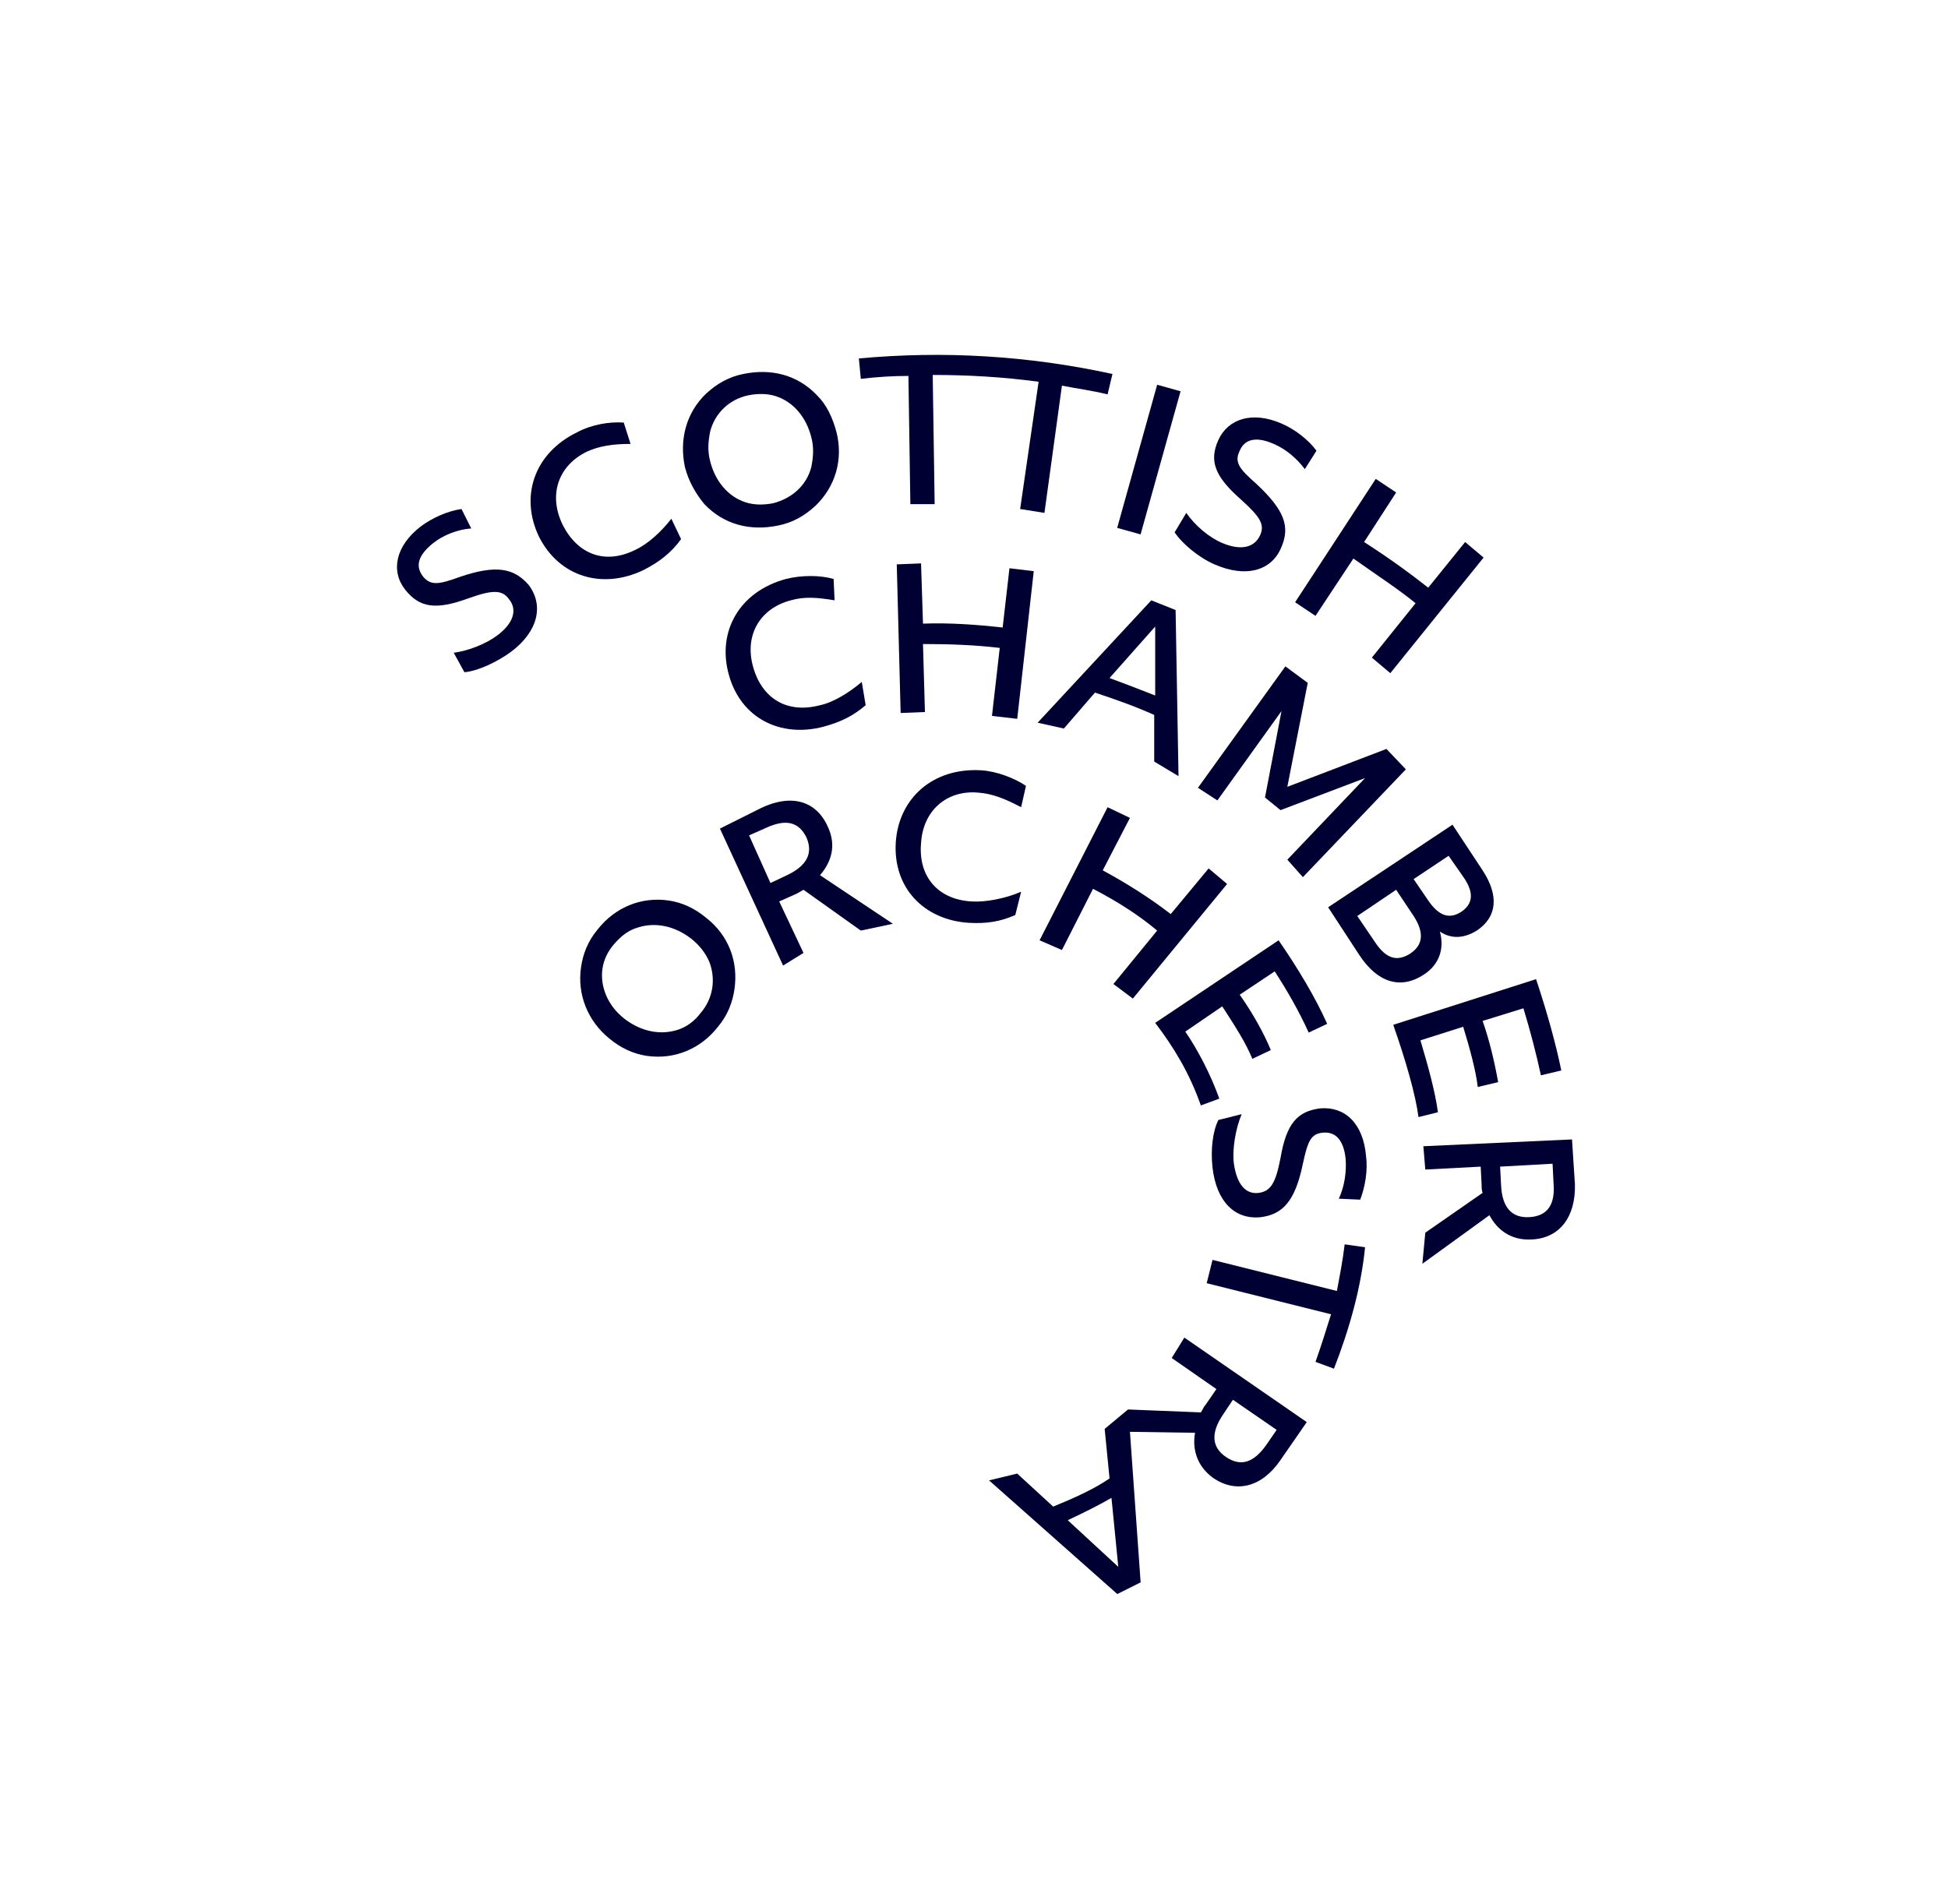 <?xml version="1.0" encoding="UTF-8"?>
<!-- Generator: Adobe Illustrator 28.2.0, SVG Export Plug-In . SVG Version: 6.00 Build 0)  -->
<svg xmlns="http://www.w3.org/2000/svg" xmlns:xlink="http://www.w3.org/1999/xlink" version="1.1" id="Layer_1" x="0px" y="0px" viewBox="0 0 200.5 196" style="enable-background:new 0 0 200.5 196;" xml:space="preserve">
<style type="text/css">
	.st0{fill:#000033;}
</style>
<g>
	<path class="st0" d="M47.3,59.4c-2.2,0.8-3,0.9-3.8-0.1c-0.8-1.1-0.4-2.2,1.1-3.4c1-0.8,2.5-1.4,3.9-1.5l-1-2   c-1.4,0.2-3,0.9-4.2,1.8c-2.6,2-3.1,4.6-1.6,6.5c1.5,1.9,3.2,2.1,6.5,0.9c2.5-0.9,3.5-0.9,4.2,0.1c0.9,1.1,0.4,2.5-1.2,3.7   c-1.2,0.9-3,1.6-4.5,1.8l1.1,2c1.3-0.1,3.3-1,4.8-2.1c2.8-2.1,3.4-4.8,1.8-6.9C52.9,58.5,51.1,58.1,47.3,59.4"></path>
	<path class="st0" d="M66.2,58.7c1.6-0.8,2.9-1.8,3.9-3.2l-1-2.1c-1,1.3-2.4,2.6-3.7,3.2c-3.2,1.6-6,0.4-7.5-2.6   c-1.5-3.1-0.4-6.1,2.5-7.5c1.3-0.6,2.7-0.8,4.5-0.8l-0.7-2.2c-1.5-0.1-3.3,0.2-4.8,1c-4.5,2.2-5.9,6.7-3.9,10.8   C57.6,59.4,62,60.7,66.2,58.7"></path>
	<path class="st0" d="M73.1,44.4c0.5-1.9,2-3.3,3.9-3.7c1-0.2,2-0.2,2.9,0.1c1.8,0.6,3.1,2.2,3.6,4.2c0.3,1.1,0.2,2.1,0,3.1   c-0.5,1.9-2,3.2-3.9,3.7l0,0c-1,0.2-2,0.2-2.9-0.1c-1.8-0.6-3.1-2.2-3.6-4.2C72.8,46.4,72.9,45.4,73.1,44.4 M72.5,51.9   c2,2.1,4.7,2.8,7.6,2.2c1.5-0.3,2.7-1,3.8-2c2.1-2,2.9-4.8,2.2-7.6c-0.4-1.5-1-2.8-2-3.8c-2-2.1-4.7-2.8-7.6-2.2   c-1.5,0.3-2.7,1-3.8,2c-2.1,2-2.8,4.8-2.2,7.6C70.9,49.6,71.6,50.8,72.5,51.9"></path>
	<path class="st0" d="M93.5,38.7l0.2,13.2l2.5,0L96,38.6c3.6,0,7.2,0.2,10.9,0.7L105,52.4l2.5,0.4l1.8-13.1c1.5,0.3,3.1,0.5,4.7,0.9   l0.5-2.1c-8.7-1.9-17.4-2.4-26.1-1.6l0.2,2.1C90.3,38.8,91.9,38.7,93.5,38.7"></path>
</g>
<rect x="110.6" y="46" transform="matrix(0.269 -0.963 0.963 0.269 40.938 148.476)" class="st0" width="15.3" height="2.5"></rect>
<g>
	<path class="st0" d="M125,58.1c3.2,1.4,5.9,0.7,6.9-1.8c0.9-2.1,0.3-3.8-2.6-6.5c-1.7-1.5-2.3-2.2-1.7-3.4c0.5-1.2,1.7-1.5,3.5-0.7   c1.2,0.5,2.4,1.5,3.2,2.6l1.2-1.9c-0.8-1.1-2.2-2.2-3.6-2.8c-3-1.3-5.5-0.5-6.5,1.7c-1,2.2-0.3,3.8,2.3,6.1c2,1.8,2.5,2.6,2,3.7   c-0.6,1.3-2,1.6-3.9,0.8c-1.4-0.6-2.8-1.8-3.7-3.1l-1.2,2C121.7,56,123.4,57.4,125,58.1"></path>
	<path class="st0" d="M135.4,63.4l3.9-5.9c2.4,1.7,4.7,3.2,6.4,4.6l-4.5,5.6l1.9,1.6l9.6-11.9l-1.9-1.6l-3.8,4.7   c-1.9-1.5-4.1-3.1-6.6-4.7l3.3-5.1l-2.1-1.4L133.3,62L135.4,63.4z"></path>
	<path class="st0" d="M81.4,61.8c1.4-0.4,2.7-0.3,4.5,0l-0.1-2.2c-1.4-0.4-3.3-0.4-4.9,0c-4.8,1.3-7.1,5.4-5.9,9.8   c1.2,4.5,5.3,6.6,9.8,5.4c1.8-0.5,3-1.1,4.3-2.2l-0.4-2.4c-1.3,1.1-2.9,2.1-4.3,2.4c-3.4,0.9-6-0.7-6.9-4   C76.6,65.3,78.3,62.6,81.4,61.8"></path>
	<path class="st0" d="M104.7,74l1.7-15.2l-2.5-0.3l-0.7,6.1c-2.7-0.3-5.5-0.5-8.2-0.4L94.8,58l-2.5,0.1l0.4,15.3l2.5-0.1l-0.2-7   c2.8,0,5.4,0.1,7.9,0.4l-0.8,7L104.7,74z"></path>
	<path class="st0" d="M114.2,69.8l4.7-5.3l0,7.1C117.4,71,115.8,70.4,114.2,69.8 M121.3,79.9l-0.3-17.1l-2.5-1l-11.7,12.6l2.7,0.6   l3.2-3.7c2.1,0.7,4.1,1.4,6.1,2.3l0,4.8L121.3,79.9z"></path>
	<path class="st0" d="M141.6,97.1l-1.9-2.8l4-2.7l1.8,2.7c1.1,1.7,1,3-0.4,3.9C143.8,99,142.7,98.7,141.6,97.1 M149.1,88.1l1.6,2.3   c1,1.5,0.9,2.6-0.2,3.4c-1.3,0.9-2.4,0.5-3.5-1.1l-1.5-2.2L149.1,88.1z M146.6,100.3c1.5-1,2.1-2.6,1.6-4.4   c1.2,0.8,2.5,0.7,3.8-0.1c2.1-1.4,2.3-3.6,0.6-6.2l-3.1-4.7l-12.8,8.5l3.2,4.9C141.8,101.2,144.2,101.9,146.6,100.3"></path>
	<path class="st0" d="M146.2,107.1l4.4-1.4c0.7,2.3,1.3,4.5,1.5,6.2l2.1-0.5c-0.4-2.2-0.9-4.3-1.6-6.3l4.2-1.3   c0.7,2.3,1.3,4.6,1.8,6.9l2.1-0.5c-0.6-2.9-1.5-6.1-2.6-9.4l-14.7,4.7c1.3,3.7,2.3,7.2,2.6,9.5l2-0.5   C147.7,112.3,147,109.8,146.2,107.1"></path>
	<path class="st0" d="M157.4,125.3c-1.8,0.1-2.8-1-2.9-3.3l-0.1-1.9l5.4-0.3l0.1,2C160.1,124.1,159.2,125.2,157.4,125.3    M161.8,117.3l-15.3,0.7l0.2,2.4l5.7-0.3l0.1,1.9c0,0.3,0,0.5,0.1,0.8l-5.9,4.1l-0.3,3.2l6.9-5c0.8,1.5,2.2,2.6,4.3,2.5   c2.9-0.1,4.6-2.3,4.5-5.7L161.8,117.3z"></path>
	<path class="st0" d="M72.1,104.3L72.1,104.3c-0.6,0.8-1.4,1.4-2.3,1.7c-1.8,0.6-3.8,0.2-5.5-1.1c-0.9-0.7-1.5-1.5-1.9-2.4   c-0.8-1.9-0.5-3.8,0.8-5.3c0.7-0.8,1.4-1.4,2.4-1.7c1.8-0.6,3.8-0.2,5.5,1.1c0.9,0.7,1.5,1.5,1.9,2.4   C73.7,100.8,73.4,102.8,72.1,104.3 M72.7,94.5c-1.2-1-2.5-1.6-3.9-1.8c-2.8-0.4-5.5,0.7-7.3,3c-1,1.2-1.5,2.5-1.7,3.9   c-0.4,2.8,0.7,5.5,2.9,7.3c1.2,1,2.5,1.6,3.9,1.8c2.8,0.4,5.5-0.7,7.3-3c1-1.2,1.5-2.5,1.7-3.9C76,99,75,96.3,72.7,94.5"></path>
	<path class="st0" d="M81,90.1l-1.7,0.8L77.1,86l1.8-0.8c2-0.9,3.3-0.6,4.1,1C83.7,87.8,83.1,89.1,81,90.1 M85.2,85.1   c-1.2-2.7-3.8-3.4-6.9-1.9l-4.2,2.1l6.5,14.1l2.1-1.3l-2.5-5.3l1.8-0.8c0.2-0.1,0.5-0.3,0.7-0.4l5.9,4.2l3.3-0.7l-7.5-5   C85.6,88.7,86.1,87,85.2,85.1"></path>
	<path class="st0" d="M105.1,91.8c-1.6,0.7-3.7,1.1-5.1,1c-3.5-0.2-5.5-2.6-5.2-6c0.2-3.4,2.7-5.5,5.9-5.2c1.4,0.1,2.7,0.6,4.4,1.5   l0.5-2.2c-1.2-0.8-3-1.5-4.6-1.6c-5-0.3-8.5,2.9-8.8,7.4c-0.3,4.7,2.9,8,7.5,8.3c1.8,0.1,3.2-0.1,4.8-0.8L105.1,91.8z"></path>
	<path class="st0" d="M116.6,102.8l9.7-11.8l-1.9-1.6l-3.9,4.7c-2.2-1.7-4.6-3.2-7-4.5l2.8-5.4l-2.3-1.1l-7,13.7l2.3,1l3.2-6.3   c2.5,1.3,4.7,2.7,6.6,4.3l-4.5,5.5L116.6,102.8z"></path>
	<path class="st0" d="M134.7,106.3l1.9-0.9c-1.2-2.7-3-5.7-5-8.6l-12.7,8.5c1.9,2.5,3.5,5.1,4.7,8.5l1.9-0.7c-0.9-2.5-2.2-5-3.5-6.9   l3.8-2.6c1.3,2,2.4,3.7,3.1,5.4l1.9-0.9c-0.7-1.7-1.8-3.7-3.2-5.7l3.6-2.4C132.5,102,133.7,104.1,134.7,106.3"></path>
	<path class="st0" d="M135.9,114.1c-2.4,0.3-3.5,1.6-4.1,5.1c-0.5,2.6-1,3.4-2.2,3.6c-1.4,0.2-2.3-0.9-2.6-3   c-0.2-1.5,0.2-3.7,0.8-5.1l-2.4,0.6c-0.6,1.2-0.8,3.1-0.6,4.9c0.4,3.5,2.3,5.4,5,5.1c2.2-0.3,3.5-1.6,4.3-5.5   c0.5-2.3,0.8-3.1,2.1-3.2c1.3-0.1,2.1,0.8,2.3,2.7c0.1,1.3-0.1,2.8-0.7,4.1l2.2,0.1c0.5-1.3,0.8-3,0.6-4.5   C140.3,115.6,138.4,113.9,135.9,114.1"></path>
	<path class="st0" d="M137.6,132.9l-12.8-3.2l-0.6,2.4l12.8,3.2c-0.5,1.6-1,3.2-1.6,4.9l1.9,0.7c1.6-4.1,2.8-8.4,3.2-12.5l-2.1-0.3   C138.2,129.8,137.9,131.3,137.6,132.9"></path>
	<path class="st0" d="M126.9,144.1l4.5,3.1l-1.1,1.6c-1.3,1.8-2.6,2.2-4.1,1.2c-1.5-1-1.6-2.5-0.3-4.4L126.9,144.1z M109.9,156.5   c1.7-0.8,3.3-1.6,4.5-2.3l0.7,7.1L109.9,156.5z M120.6,139.8l4.6,3.2l-1.1,1.6c-0.2,0.2-0.3,0.5-0.5,0.8l-7.5-0.3l-2.4,2l0.5,5.1   c-1.6,1.1-3.6,2-5.8,2.9l-3.7-3.4l-2.9,0.7l13.2,11.7l2.4-1.2l-1.1-15.5l6.7,0.1c-0.3,1.7,0.2,3.4,1.8,4.6c2.4,1.7,5.1,1,7-1.8   l2.7-3.9l-12.6-8.7L120.6,139.8z"></path>
</g>
<polygon class="st0" points="142.7,77.1 132.5,81 134.6,70.3 132.3,68.6 123.3,81.1 125.3,82.4 131.9,73.2 130.2,82.1 131.8,83.4   140.5,80.1 132.5,88.5 134.1,90.3 144.7,79.2 "></polygon>
</svg>
